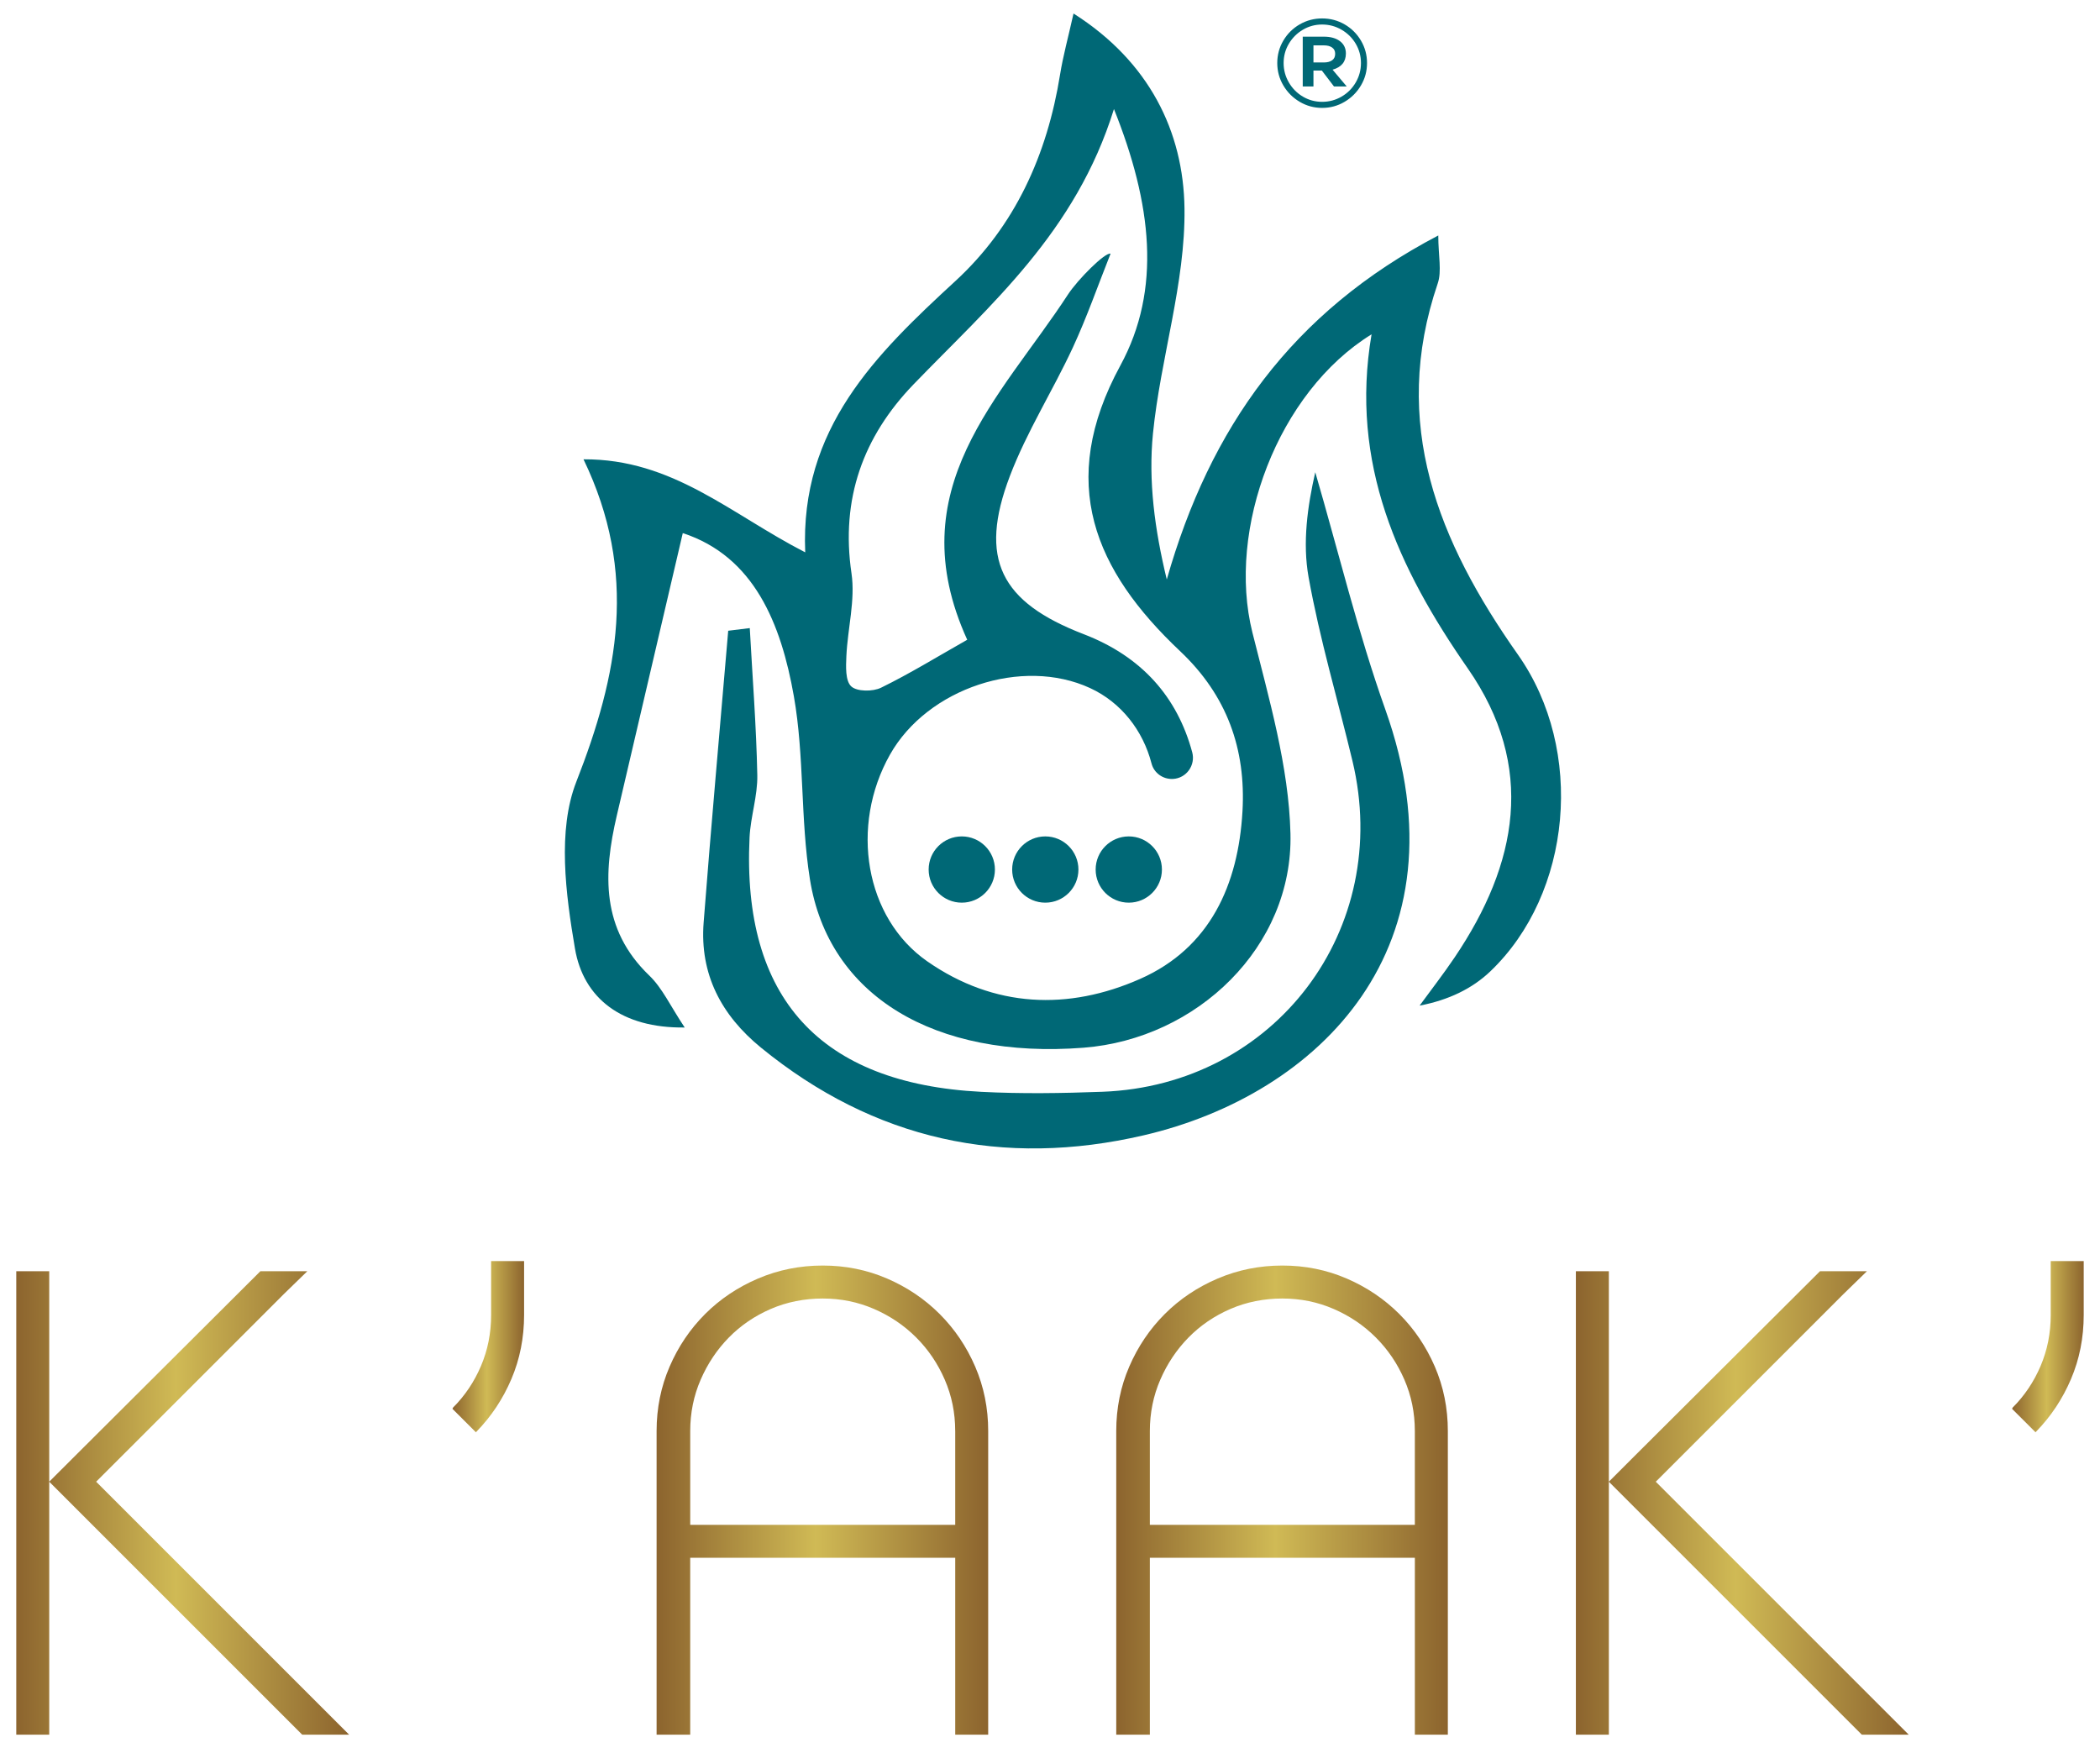 <?xml version="1.0" encoding="UTF-8"?>
<svg id="Capa_1" data-name="Capa 1" xmlns="http://www.w3.org/2000/svg" xmlns:xlink="http://www.w3.org/1999/xlink" viewBox="0 0 1080 899.09">
  <defs>
    <style>
      .cls-1 {
        fill: url(#Degradado_sin_nombre_64-2);
      }

      .cls-2 {
        fill: url(#Degradado_sin_nombre_64-3);
      }

      .cls-3 {
        fill: #006876;
      }

      .cls-4 {
        fill: url(#Degradado_sin_nombre_64-4);
      }

      .cls-5 {
        fill: url(#Degradado_sin_nombre_64-6);
      }

      .cls-6 {
        fill: url(#Degradado_sin_nombre_64-5);
      }

      .cls-7 {
        fill: url(#Degradado_sin_nombre_64);
      }
    </style>
    <linearGradient id="Degradado_sin_nombre_64" data-name="Degradado sin nombre 64" x1="8.37" y1="772.96" x2="179.55" y2="772.96" gradientUnits="userSpaceOnUse">
      <stop offset="0" stop-color="#8c642e"/>
      <stop offset=".48" stop-color="#d0ba55"/>
      <stop offset="1" stop-color="#8c642e"/>
    </linearGradient>
    <linearGradient id="Degradado_sin_nombre_64-2" data-name="Degradado sin nombre 64" x1="232.69" y1="692.59" x2="269.54" y2="692.59" xlink:href="#Degradado_sin_nombre_64"/>
    <linearGradient id="Degradado_sin_nombre_64-3" data-name="Degradado sin nombre 64" x1="337.68" y1="771.5" x2="508.2" y2="771.5" xlink:href="#Degradado_sin_nombre_64"/>
    <linearGradient id="Degradado_sin_nombre_64-4" data-name="Degradado sin nombre 64" x1="574.07" y1="771.5" x2="744.6" y2="771.5" xlink:href="#Degradado_sin_nombre_64"/>
    <linearGradient id="Degradado_sin_nombre_64-5" data-name="Degradado sin nombre 64" x1="810.45" x2="981.63" xlink:href="#Degradado_sin_nombre_64"/>
    <linearGradient id="Degradado_sin_nombre_64-6" data-name="Degradado sin nombre 64" x1="1034.78" y1="692.59" x2="1071.63" y2="692.59" xlink:href="#Degradado_sin_nombre_64"/>
  </defs>
  <path class="cls-3" d="m552.1,6.95c38.97,24.73,56.55,60.75,57.07,100.23.5,38.47-12.32,76.93-16.21,115.71-2.44,24.33.83,49.24,7.1,75.14,22.22-77.97,64.24-137.46,139.63-176.93,0,10.52,1.89,18.29-.29,24.68-24.54,72.07.27,132.75,41.25,190.89,34.67,49.2,27.72,122.93-14.22,162.92-9.32,8.89-21.52,14.77-36.34,17.59,6.03-8.26,12.32-16.35,18.03-24.82,32.47-48.12,41.9-98.02,6.77-148.56-35.77-51.45-60.84-105.46-49.51-171.86-48.27,29.77-74.55,100.29-61.29,153.33,8.52,34.08,18.74,68.83,19.58,103.49,1.39,58-47.86,105.53-106.44,110.08-76.6,5.95-131.15-26.68-140.7-86.67-4.94-31.01-2.81-63.19-8.25-94.07-6.58-37.36-20.45-71.93-57.13-83.93-11.44,48.99-22.68,97.1-33.92,145.21-7,29.97-8.18,58.45,16.68,82.32,6.77,6.5,10.89,15.76,18.23,26.74-32.45.42-52.1-15.06-56.44-40.6-4.77-28.06-9.1-60.75.71-85.81,21.47-54.81,31.94-107.2,3.68-165.81,45.91-.25,75.53,28.08,114.03,47.85-2.72-63.75,36.23-101.8,77.26-139.56,30.67-28.22,47.19-64.97,53.8-106.15,1.54-9.56,4.14-18.95,6.92-31.4Zm51.08,393.65c-5.06.25-9.69-3.03-10.96-7.94-4.41-17.03-15.66-31.42-31.57-38.77-34.91-16.14-83.65.03-102.92,34.16-20.8,36.82-12.86,84.07,19.14,106.36,34.45,23.99,72.6,25.39,109.61,8.98,35.86-15.9,50.35-48.36,52.51-86.13,1.82-32.01-7.93-59.57-32.07-82.36-43.92-41.45-63.56-86.57-30.73-146.93,21.32-39.2,16.17-83.24-3.3-131.89-19.67,63.45-63.58,100.69-103.04,141.57-25.95,26.9-37.58,58.94-31.94,97.21,2.03,13.76-1.98,28.34-2.63,42.58-.24,5.33-.58,12.66,2.47,15.54,2.9,2.75,11.09,2.79,15.34.72,14.76-7.22,28.82-15.87,44.34-24.67-35.4-77.77,17.22-124.5,51.8-177.55,5-7.67,19.13-21.86,21.92-21.02-6.41,16.11-12.12,32.55-19.4,48.26-10.32,22.25-23.68,43.25-32.37,66.07-16.27,42.7-4.81,64.92,37.97,81.37,29.89,11.49,48.11,32.33,55.78,60.68,1.82,6.72-2.99,13.43-9.94,13.77h0Z"/>
  <path class="cls-3" d="m385.6,323.04c1.38,25.2,3.36,50.38,3.87,75.59.22,10.67-3.48,21.37-3.99,32.13-3.93,82.43,36.14,126.53,119.21,130.77,20.68,1.06,41.48.74,62.19-.03,88.87-3.3,149.45-83.59,128.66-170.2-7.56-31.5-16.85-62.67-22.56-94.49-3.17-17.67-.57-36.38,3.44-53.95,11.9,40.75,21.85,82.19,36.06,122.11,43.44,122.02-34.52,198.04-124.22,218.9-72.36,16.83-138.67,2.45-196.88-45.06-20.41-16.66-31.57-37.76-29.51-64.37,3.86-50.04,8.39-100.03,12.64-150.05,3.7-.45,7.4-.9,11.09-1.36Z"/>
  <g>
    <path class="cls-7" d="m8.37,653.79h16.95v238.35H8.37v-238.35Zm29.02,120.31l-12.07-12.06,12.07-12.06,96.51-96.18h24.14l-12.07,11.74-96.52,96.51,96.52,96.52,33.59,33.58h-24.14l-118.03-118.03Z"/>
    <path class="cls-1" d="m232.69,724.54l.33-.65c6.08-6.08,10.87-13.21,14.34-21.36,3.48-8.15,5.21-16.9,5.21-26.25v-27.71h16.96v27.71c0,11.74-2.18,22.72-6.52,32.93-4.35,10.22-10.33,19.23-17.94,27.06l-.32.33-12.07-12.06Z"/>
    <path class="cls-2" d="m354.96,801.17v90.97h-17.28v-156.18c0-11.74,2.23-22.76,6.68-33.09,4.45-10.32,10.54-19.34,18.26-27.06,7.71-7.71,16.8-13.8,27.23-18.26,10.44-4.45,21.52-6.68,33.26-6.68s22.77,2.23,33.09,6.68c10.33,4.46,19.35,10.54,27.07,18.26,7.71,7.72,13.81,16.74,18.26,27.06,4.45,10.33,6.68,21.36,6.68,33.09v156.18h-16.95v-90.97h-136.29Zm136.29-65.21c0-9.34-1.79-18.15-5.38-26.41-3.58-8.26-8.48-15.49-14.67-21.68-6.2-6.2-13.43-11.09-21.69-14.67-8.26-3.59-17.07-5.38-26.41-5.38s-18.47,1.79-26.73,5.38c-8.26,3.58-15.44,8.48-21.52,14.67-6.08,6.2-10.92,13.43-14.5,21.68-3.59,8.26-5.38,17.07-5.38,26.41v48.26h136.29v-48.26Z"/>
    <path class="cls-4" d="m591.35,801.17v90.97h-17.28v-156.18c0-11.74,2.22-22.76,6.68-33.09,4.45-10.32,10.54-19.34,18.26-27.06,7.71-7.71,16.79-13.8,27.23-18.26,10.43-4.45,21.52-6.68,33.26-6.68s22.76,2.23,33.09,6.68c10.32,4.46,19.34,10.54,27.07,18.26,7.71,7.72,13.8,16.74,18.26,27.06,4.45,10.33,6.68,21.36,6.68,33.09v156.18h-16.96v-90.97h-136.28Zm136.28-65.21c0-9.34-1.79-18.15-5.38-26.41-3.58-8.26-8.48-15.49-14.67-21.68-6.19-6.2-13.42-11.09-21.68-14.67-8.26-3.59-17.07-5.38-26.41-5.38s-18.48,1.79-26.73,5.38c-8.27,3.58-15.44,8.48-21.52,14.67-6.09,6.2-10.93,13.43-14.51,21.68-3.58,8.26-5.38,17.07-5.38,26.41v48.26h136.28v-48.26Z"/>
    <path class="cls-6" d="m810.45,653.79h16.96v238.35h-16.96v-238.35Zm29.02,120.31l-12.06-12.06,12.06-12.06,96.52-96.18h24.13l-12.06,11.74-96.52,96.51,96.52,96.52,33.58,33.58h-24.13l-118.03-118.03Z"/>
    <path class="cls-5" d="m1034.78,724.54l.33-.65c6.08-6.08,10.87-13.21,14.34-21.36,3.48-8.15,5.21-16.9,5.21-26.25v-27.71h16.96v27.71c0,11.74-2.18,22.72-6.52,32.93-4.35,10.22-10.33,19.23-17.94,27.06l-.32.33-12.07-12.06Z"/>
  </g>
  <circle class="cls-3" cx="537.58" cy="447.2" r="17.04"/>
  <g>
    <circle class="cls-3" cx="580.52" cy="447.2" r="17.04"/>
    <circle class="cls-3" cx="494.63" cy="447.2" r="17.04"/>
  </g>
  <path class="cls-3" d="m691.5,12.53c3.52,2.04,6.33,4.82,8.41,8.34s3.13,7.37,3.13,11.54-1.04,8.02-3.13,11.54c-2.08,3.53-4.89,6.33-8.41,8.41-3.53,2.09-7.37,3.13-11.54,3.13s-8.02-1.04-11.54-3.13c-3.53-2.08-6.33-4.89-8.41-8.41-2.08-3.52-3.13-7.37-3.13-11.54s1.04-8.01,3.13-11.54c2.08-3.53,4.89-6.3,8.41-8.34,3.53-2.03,7.37-3.05,11.54-3.05s8.02,1.02,11.54,3.05Zm-1.56,37.16c3.08-1.79,5.51-4.22,7.3-7.3,1.79-3.07,2.68-6.4,2.68-9.98s-.9-6.87-2.68-9.9c-1.79-3.03-4.22-5.43-7.3-7.22-3.08-1.79-6.41-2.68-9.98-2.68s-6.88.89-9.91,2.68-5.43,4.2-7.22,7.22c-1.79,3.03-2.68,6.33-2.68,9.9s.89,6.9,2.68,9.98c1.79,3.08,4.19,5.51,7.22,7.3,3.03,1.79,6.33,2.68,9.91,2.68s6.9-.89,9.98-2.68Zm-4.62-13.85l7.3,8.64h-6.56l-6.25-8.19h-4.32v8.19h-5.51v-25.62h10.87c3.48,0,6.23.77,8.27,2.31,2.03,1.54,3.05,3.65,3.05,6.33,0,4.27-2.28,7.05-6.85,8.34Zm-9.83-12.51v8.79h5.36c1.79,0,3.21-.37,4.25-1.12,1.04-.74,1.56-1.86,1.56-3.35,0-1.39-.52-2.46-1.56-3.2-1.04-.75-2.45-1.12-4.25-1.12h-5.36Z"/>
</svg>